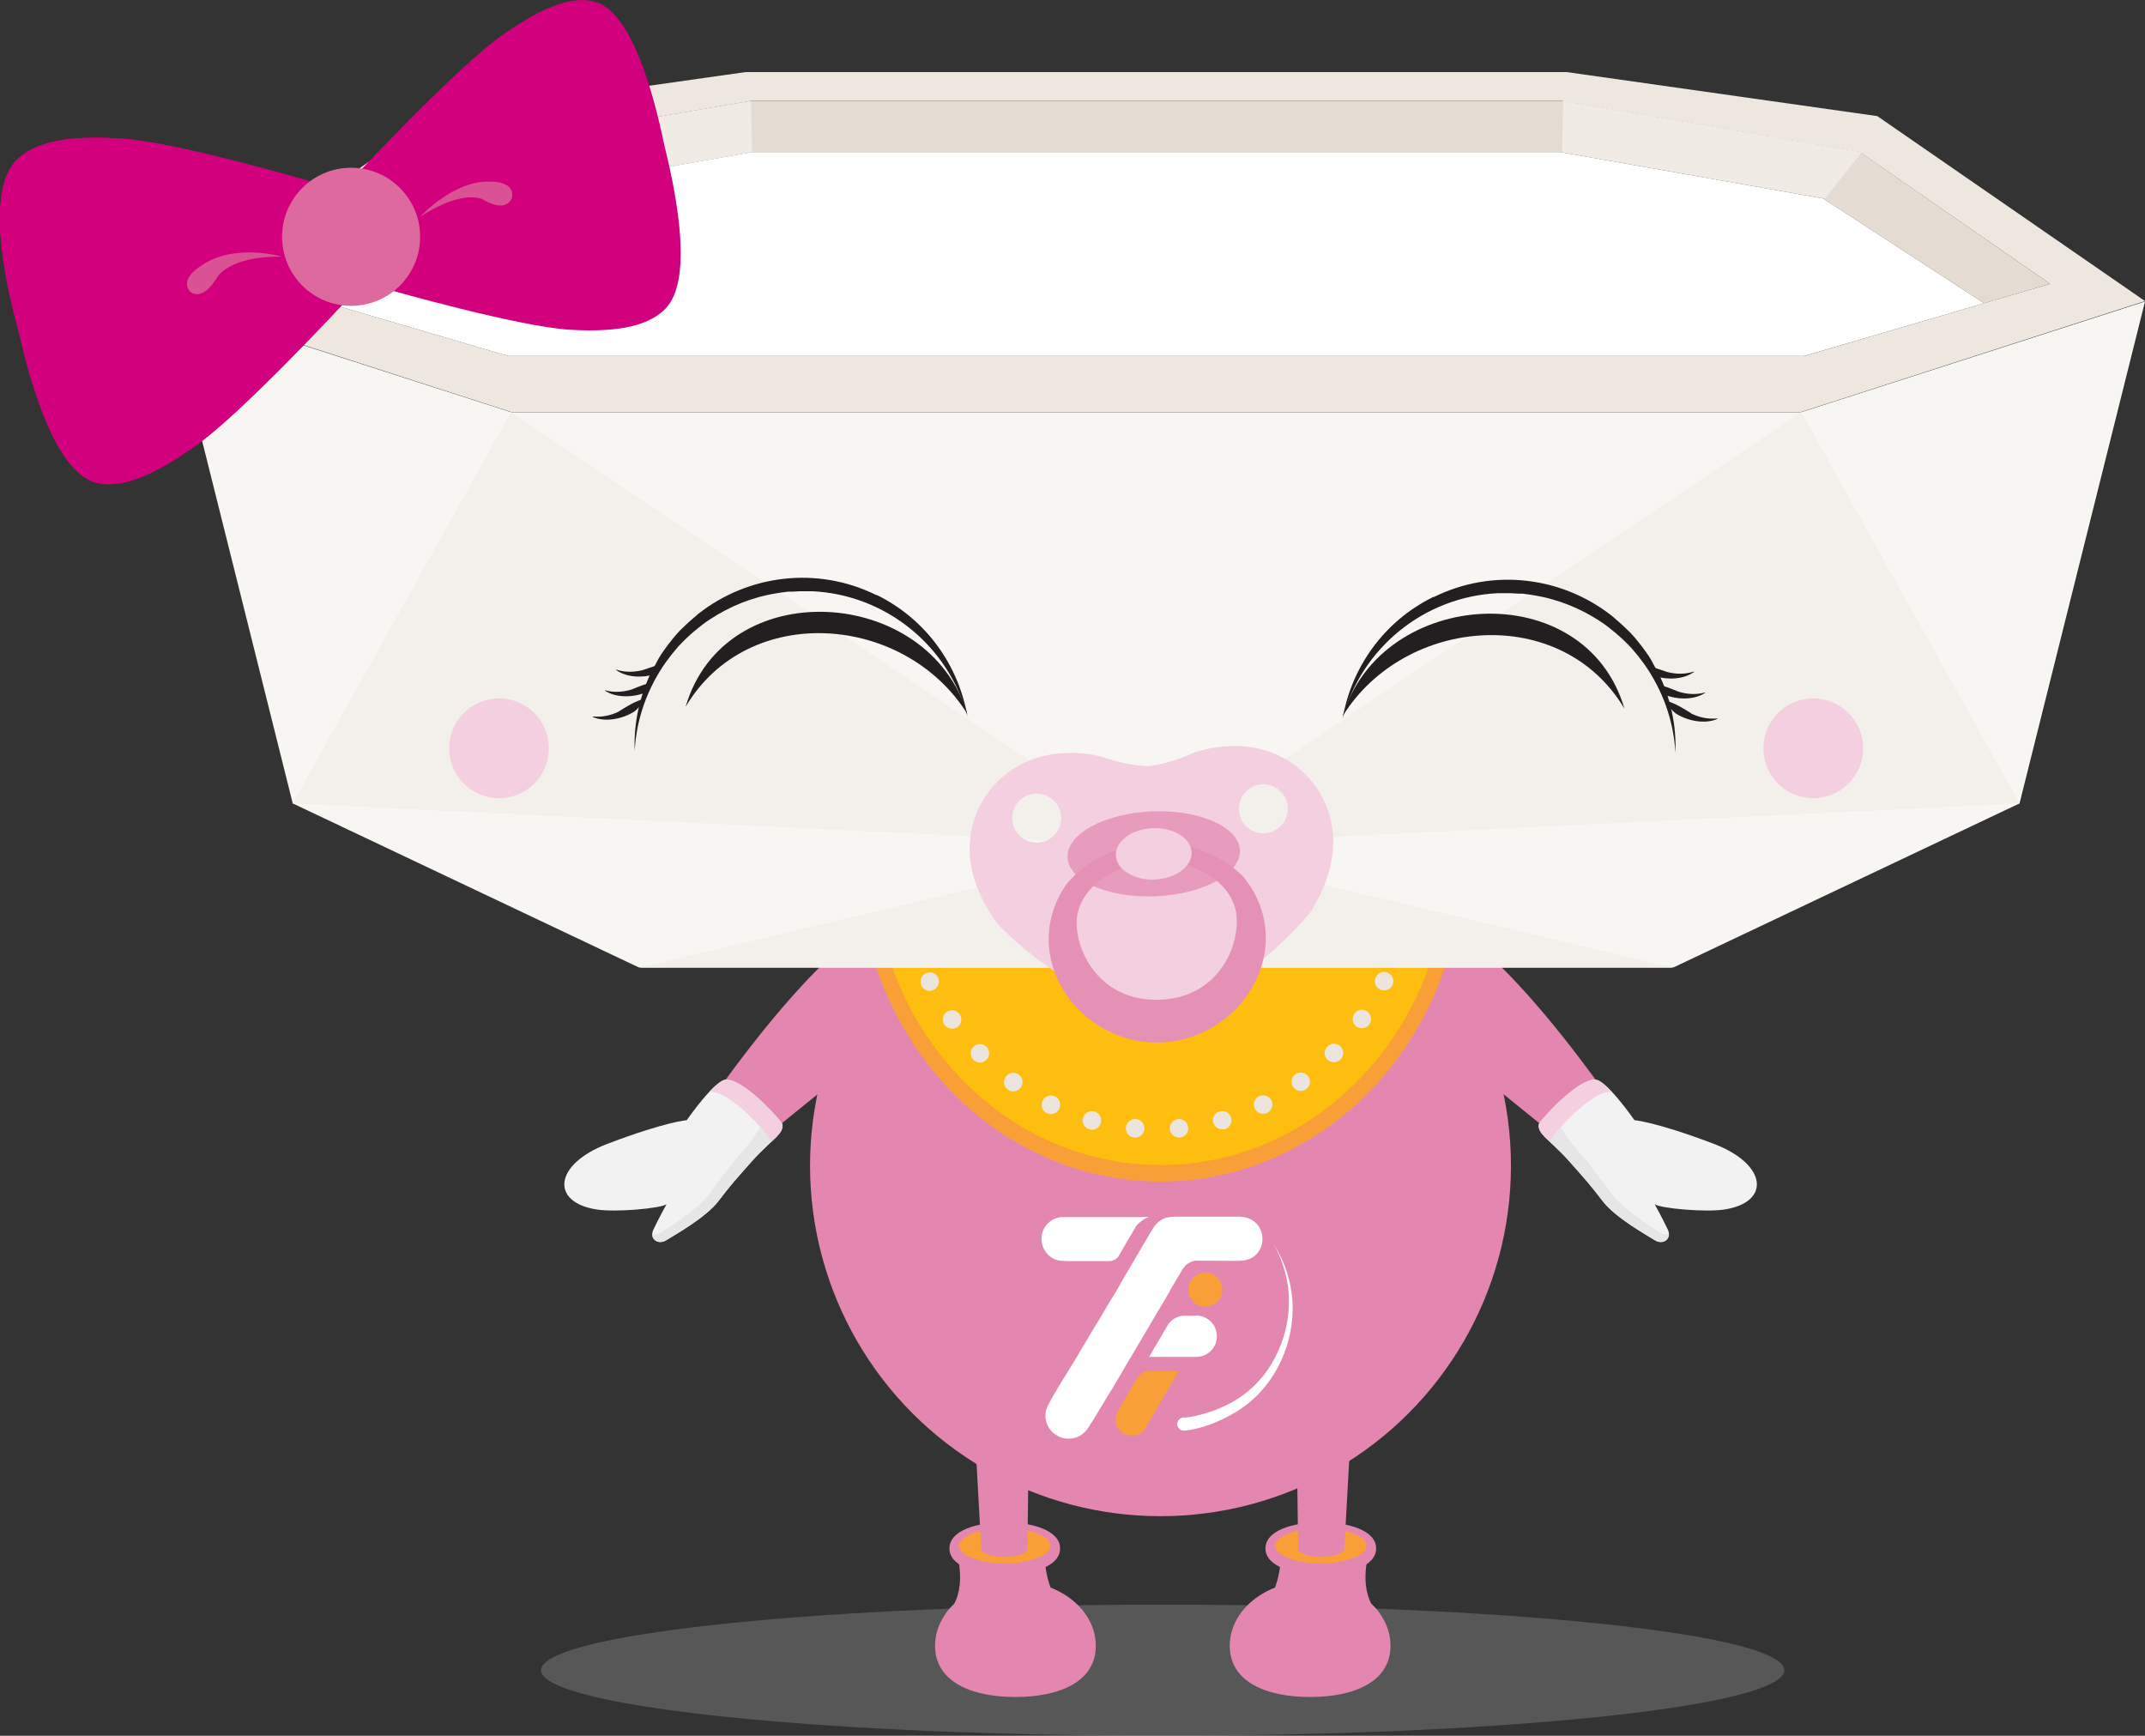 <?xml version="1.0" encoding="UTF-8"?>
<svg xmlns="http://www.w3.org/2000/svg" viewBox="0 0 98.48 79.68">
  <rect x="0" y="0" width="98.48" height="79.68" fill="#333333" stroke="none"/>
  <defs>
    <style>
      .cls-1 {
        fill: #fff;
      }

      .cls-2 {
        fill: #da5293;
      }

      .cls-3 {
        fill: #d2007d;
      }

      .cls-4 {
        fill: #febe10;
      }

      .cls-5 {
        fill: #e4dcd2;
      }

      .cls-6 {
        fill: #e591b6;
      }

      .cls-7 {
        fill: #f8f6f3;
      }

      .cls-8, .cls-9 {
        fill: #f3cfdf;
      }

      .cls-10 {
        fill: #efb3d1;
      }

      .cls-11 {
        fill: #f99f38;
      }

      .cls-12 {
        fill: #e6e6e6;
      }

      .cls-13 {
        fill: #e387b0;
      }

      .cls-14 {
        fill: #f3efea;
      }

      .cls-15 {
        isolation: isolate;
      }

      .cls-15, .cls-16 {
        fill: none;
      }

      .cls-9 {
        mix-blend-mode: multiply;
      }

      .cls-17 {
        fill: #ede7e0;
      }

      .cls-18 {
        fill: #e79bbd;
      }

      .cls-19 {
        fill: #ebe5de;
      }

      .cls-20 {
        fill: #f0ebe5;
      }

      .cls-21 {
        fill: #ababab;
        opacity: .3;
      }

      .cls-22 {
        fill: #dd699f;
      }

      .cls-23 {
        fill: #231f20;
      }

      .cls-24 {
        fill: #f2f2f2;
      }
    </style>
  </defs>
  <g class="cls-15">
    <g id="Layer_2" data-name="Layer 2">
      <g id="_レイヤー_3" data-name="レイヤー 3">
        <g>
          <g>
            <path class="cls-13" d="m64.91,41.51c-1.13-.51-2.5-.25-3.36.73-1.05,1.2-.93,3.03.27,4.08.69.61,1.28-.06,2.12-.21l7.4,5.99c.18.16,1.49.45,1.94-.05.45-.5.9-1.29.72-1.45-4.28-6.06-7.17-8.4-9.08-9.09Z"/>
            <path class="cls-24" d="m75.03,51.42s.98.07,3.66,1.09c2.46.94,2.61,2.68.49,3.01-.88.14-2.95-.05-3.21-.24,0,0,.41.75.6,1.16.21.44-.22.72-.59.49s-1.82-1.04-2.39-1.79c-.58-.76-.78-.97-1.51-1.8-.55-.62-1.03-.99-1.27-1.28-.17-.2-.2-.42-.12-.52.39-.51,1.79-1.98,2.53-1.98.5-.04,1.82,1.86,1.82,1.86Z"/>
            <path class="cls-12" d="m76.26,56.61c-.37-.24-1.72-1.07-2.29-1.83-.58-.76-.73-1.05-1.46-1.87-.55-.62-.85-1.22-1.09-1.5,0,0-.24.28-.24.28-.04.05-.07.09-.1.13-.04.05-.13.18-.2.33.26.27.7.63,1.19,1.19.73.82.93,1.04,1.51,1.8.58.76,2.03,1.56,2.39,1.79.31.2.66.03.64-.3,0,.01-.02.02-.04.03-.07,0-.24,0-.31-.04Z"/>
            <path class="cls-8" d="m73.87,50.12s.08,0,.13,0c-.3-.32-.6-.58-.79-.56-.74,0-2.14,1.47-2.53,1.98-.08.1-.05.32.12.52.09.1.21.22.35.35.08-.14.16-.26.19-.3.39-.51,1.79-1.98,2.53-1.98Z"/>
            <path class="cls-13" d="m41.66,41.51c1.13-.51,2.5-.25,3.36.73,1.05,1.2.93,3.03-.27,4.08-.69.61-1.28-.06-2.12-.21l-7.4,5.99c-.18.16-1.49.45-1.94-.05-.45-.5-.9-1.29-.72-1.45,4.28-6.06,7.17-8.4,9.08-9.09Z"/>
            <path class="cls-24" d="m31.54,51.42s-.98.07-3.66,1.09c-2.46.94-2.61,2.68-.49,3.01.88.14,2.95-.05,3.21-.24,0,0-.41.75-.6,1.16-.21.44.22.72.59.49s1.82-1.04,2.39-1.79.78-.97,1.51-1.8c.55-.62,1.03-.99,1.27-1.28.17-.2.2-.42.12-.52-.39-.51-1.79-1.98-2.53-1.98-.5-.04-1.82,1.86-1.82,1.86Z"/>
            <path class="cls-12" d="m30.3,56.61c.37-.24,1.72-1.07,2.29-1.83.58-.76.73-1.05,1.46-1.87.55-.62.85-1.22,1.09-1.5,0,0,.24.28.24.28.04.05.07.09.1.13.04.05.13.18.2.33-.26.27-.7.63-1.19,1.19-.73.82-.93,1.04-1.51,1.8-.58.76-2.03,1.56-2.39,1.79-.31.2-.66.03-.64-.3,0,.01.02.02.04.03.07,0,.24,0,.31-.04Z"/>
            <path class="cls-8" d="m32.7,50.12s-.08,0-.13,0c.3-.32.6-.58.79-.56.74,0,2.14,1.47,2.53,1.98.08.1.05.32-.12.52-.09.1-.21.22-.35.35-.08-.14-.16-.26-.19-.3-.39-.51-1.79-1.98-2.53-1.98Z"/>
            <ellipse class="cls-21" cx="53.38" cy="76.67" rx="28.54" ry="3.01"/>
            <g>
              <path class="cls-13" d="m43.27,74.74c0-.54.2-.8.52-1.08.62-1.13.05-2.66.05-2.66l4.11.07s-.08,2.39,1.2,2.82c-.95,1.2-2.3,1.3-2.94,2.68-.44-.29-.86-.25-1.26-.32-.12,0-.24-.02-.36-.04,0,0-.02,0-.03,0h0c-.75-.17-1.3-.76-1.3-1.46Z"/>
              <path class="cls-16" d="m46.13,72.28c-1.26,0-2.54-.37-2.54-1.2,0-.83,1.27-1.2,2.54-1.2,1.26,0,2.54.37,2.54,1.2,0,.83-1.27,1.2-2.54,1.2Z"/>
              <ellipse class="cls-16" cx="46.13" cy="70.96" rx="2.1" ry=".8"/>
              <path class="cls-13" d="m50.31,75.55c0,1.64-1.65,2.35-3.69,2.35-2.04,0-3.69-.71-3.69-2.35,0-1.64,1.65-2.97,3.69-2.97,2.04,0,3.69,1.33,3.69,2.97Z"/>
              <path class="cls-13" d="m46.13,72.28c-1.26,0-2.54-.37-2.54-1.2,0-.83,1.27-1.2,2.54-1.2,1.26,0,2.54.37,2.54,1.2,0,.83-1.27,1.2-2.54,1.2Z"/>
              <ellipse class="cls-11" cx="46.13" cy="70.96" rx="2.1" ry=".8"/>
            </g>
            <path class="cls-13" d="m47.24,63.82h-2.59l.4,7.27c0,.21.47.38,1.06.38s1.06-.17,1.06-.38l.07-5.45v-1.82Z"/>
            <g>
              <path class="cls-13" d="m63.5,74.74c0-.54-.2-.8-.52-1.08-.62-1.13-.05-2.66-.05-2.66l-4.11.07s.08,2.39-1.2,2.82c.95,1.2,2.3,1.3,2.94,2.68.44-.29.86-.25,1.26-.32.12,0,.24-.02.36-.04,0,0,.02,0,.03,0h0c.75-.17,1.3-.76,1.3-1.46Z"/>
              <path class="cls-16" d="m58.1,71.08c0-.83,1.27-1.2,2.54-1.2s2.54.37,2.54,1.2c0,.83-1.27,1.2-2.54,1.2-1.26,0-2.54-.37-2.54-1.2Z"/>
              <ellipse class="cls-16" cx="60.64" cy="70.96" rx="2.1" ry=".8"/>
              <path class="cls-13" d="m56.46,75.55c0,1.64,1.65,2.35,3.69,2.35s3.69-.71,3.69-2.35c0-1.64-1.65-2.97-3.69-2.97-2.04,0-3.69,1.33-3.69,2.97Z"/>
              <path class="cls-13" d="m58.1,71.08c0-.83,1.27-1.2,2.54-1.2s2.54.37,2.54,1.2c0,.83-1.27,1.2-2.54,1.2-1.26,0-2.54-.37-2.54-1.2Z"/>
              <ellipse class="cls-11" cx="60.64" cy="70.96" rx="2.1" ry=".8"/>
            </g>
            <path class="cls-13" d="m59.53,63.82h2.59s-.4,7.27-.4,7.27c0,.21-.47.38-1.06.38s-1.06-.17-1.06-.38l-.07-5.45v-1.82Z"/>
            <circle class="cls-13" cx="53.28" cy="53.51" r="16.09"/>
            <g>
              <ellipse class="cls-11" cx="53.28" cy="39.28" rx="13.9" ry="14.96"/>
              <ellipse class="cls-4" cx="53.28" cy="39.28" rx="13.2" ry="14.2"/>
              <path class="cls-19" d="m52.08,52.22h0c-.24-.02-.41-.23-.39-.46h0c.02-.24.23-.41.46-.39h0c.24.02.41.23.39.46h0c-.02.23-.21.39-.43.39h-.03Zm1.63-.39c-.02-.23.15-.44.38-.46h0c.24-.02.44.15.46.38h0c.03.24-.15.45-.38.47h-.04c-.22,0-.4-.17-.42-.39Zm-3.69.01h0c-.23-.06-.36-.3-.3-.52h0c.07-.23.3-.36.53-.3h0c.22.07.36.3.29.53h0c-.05.18-.22.31-.41.31h0s-.08-.01-.11-.02Zm5.68-.3c-.06-.22.07-.46.3-.52h0c.22-.07.46.06.52.29h0c.07.23-.07.46-.29.53h0s-.08,0-.12,0h0c-.18,0-.35-.12-.41-.31Zm-7.64-.44h0c-.21-.11-.3-.36-.19-.57h0c.1-.22.35-.3.57-.2h0c.21.1.29.36.19.57h0c-.07.15-.23.24-.38.24h0c-.07,0-.13,0-.19-.04Zm9.55-.21c-.1-.21-.02-.47.2-.57h0c.21-.1.46-.01.57.2h0c.1.21,0,.46-.2.56h0c-.06.04-.12.05-.19.05h0c-.15,0-.3-.09-.38-.24Zm-11.34-.88h0c-.19-.13-.23-.4-.09-.59h0c.14-.19.4-.23.59-.09h0c.19.14.23.4.1.59h0c-.09.12-.22.18-.35.18h0c-.09,0-.17-.03-.25-.09Zm13.11-.1c-.14-.19-.1-.46.09-.59h0c.19-.14.45-.1.59.09h0c.14.19.1.45-.09.59h0c-.08.06-.16.08-.25.08h0c-.13,0-.26-.06-.34-.17Zm-14.69-1.26c-.16-.17-.16-.44,0-.6h0c.17-.17.44-.16.6,0h0c.17.17.16.44,0,.6h0c-.09.09-.19.13-.3.13h0c-.11,0-.22-.05-.31-.13Zm16.25-.01c-.16-.16-.17-.43,0-.6h0c.16-.17.43-.17.6-.01h0c.17.16.17.43.01.6h0c-.09.09-.2.13-.31.13h0c-.11,0-.21-.04-.3-.12Zm-17.58-1.6c-.13-.19-.09-.46.11-.59h0c.19-.13.45-.09.59.11h0c.13.19.09.45-.1.59h0c-.08.05-.16.07-.25.07h0c-.13,0-.26-.06-.35-.18Zm18.92.09c-.19-.14-.24-.4-.1-.59h0c.13-.2.4-.25.59-.11h0c.19.13.24.4.1.59h0c-.08.12-.21.18-.35.18h0c-.08,0-.16-.02-.24-.07Zm-19.97-1.88c-.11-.21-.02-.47.19-.57h0c.21-.1.47-.02.57.19h0c.1.22,0,.47-.2.57h0c-.06.03-.12.05-.18.05h0c-.16,0-.31-.09-.38-.24Zm21.05.17c-.21-.1-.3-.36-.19-.57h0c.1-.21.35-.3.56-.19h0c.21.1.3.35.2.56h0c-.07.16-.23.24-.38.24h0c-.07,0-.13-.01-.19-.04Zm-21.82-2.11h0c-.07-.22.05-.46.28-.53h0c.22-.07.46.05.53.28h0c.07.22-.06.46-.28.53h0s-.08.02-.13.02h0c-.18,0-.34-.12-.4-.3Zm22.62.26c-.22-.07-.35-.31-.28-.53h0c.07-.23.31-.35.53-.29h0c.22.07.35.31.28.54h0c-.05.18-.22.3-.4.3h0s-.09-.01-.13-.02Zm-23.08-2.29c-.04-.23.12-.45.35-.48h0c.24-.04.45.12.49.36h0c.03.23-.13.44-.36.48h-.07c-.2,0-.38-.15-.41-.36Zm23.59.33c-.23-.03-.39-.25-.36-.48h0c.03-.23.25-.39.48-.36h0c.24.04.4.25.36.49h0c-.03.21-.21.36-.42.36h0s-.04,0-.06,0Zm-23.75-2.4h0c0-.24.19-.43.42-.43h0c.24,0,.43.19.43.43h0c0,.23-.19.42-.43.42h0c-.23,0-.42-.19-.42-.42Zm23.53-.03s0-.02.01-.02h0s-.01-.02-.01-.03h0c0-.23.19-.42.43-.42h0c.23-.01.42.18.42.42h0v.03h0v.02h0c0,.24-.19.43-.42.43h0c-.24,0-.43-.19-.43-.43Zm-23.02-1.56c-.24-.04-.4-.25-.36-.49h0c.03-.23.25-.39.48-.36h0c.23.04.39.26.36.49h0c-.03.21-.21.36-.42.36h-.06Zm22.87-.44c-.03-.23.13-.45.36-.48h0c.23-.04.45.12.49.35h0c.03.24-.13.45-.36.49h-.07c-.2,0-.39-.15-.42-.36Zm-22.49-1.55c-.23-.06-.36-.3-.29-.53h0c.07-.22.31-.35.53-.28h0c.23.07.36.31.29.53h0c-.06.18-.23.3-.41.3h0s-.08,0-.12-.02Zm22.06-.35h0c-.07-.22.06-.46.28-.53h0c.23-.07.47.05.54.28h0c.07.22-.06.46-.28.53h0s-.09.02-.13.02h0c-.18,0-.35-.12-.4-.3Zm-21.39-1.55c-.21-.1-.3-.36-.2-.57h0c.1-.21.36-.3.57-.19h0c.21.1.3.35.2.56h0c-.08.16-.23.24-.39.24h0c-.06,0-.12-.01-.18-.04Zm20.66-.26h0c-.1-.21,0-.47.2-.57h0c.21-.11.46-.02.57.19h0c.1.21.01.47-.2.57h0c-.06.03-.12.04-.19.04h0c-.15,0-.3-.08-.38-.23Zm-19.7-1.52c-.19-.13-.24-.4-.11-.59h0c.14-.19.4-.24.6-.1h0c.19.13.24.39.1.59h0c-.08.12-.21.18-.35.18h0c-.08,0-.17-.03-.24-.08Zm18.71-.16c-.14-.19-.09-.46.1-.59h0c.19-.14.46-.09.59.1h0c.14.19.09.45-.1.59h0c-.07.05-.16.08-.24.08h0c-.14,0-.27-.06-.35-.18Zm-17.48-1.44c-.17-.16-.17-.43-.01-.6h0c.16-.17.43-.17.6-.01h0c.17.16.17.43,0,.6h0c-.08.09-.19.13-.3.13h0c-.11,0-.22-.04-.3-.12Zm16.23-.06c-.16-.17-.16-.44,0-.6h0c.17-.17.44-.16.6,0h0c.16.17.16.44,0,.61h0c-.08.08-.19.12-.29.12h0c-.11,0-.22-.04-.31-.13Zm-14.76-1.32c-.14-.19-.1-.45.09-.59h0c.19-.14.46-.1.6.09h0c.14.19.09.45-.09.59h0c-.08.06-.17.08-.26.08h0c-.13,0-.26-.06-.34-.17Zm13.29.05c-.19-.14-.23-.4-.09-.59h0c.13-.19.4-.24.59-.1h0c.19.14.23.41.09.6h0c-.08.11-.21.17-.34.17h0c-.09,0-.17-.02-.25-.08Zm-11.61-1.16c-.1-.21-.01-.47.2-.57h0c.21-.1.46-.02.57.19h0c.1.21,0,.47-.2.57h0c-.06.03-.12.05-.18.05h0c-.16,0-.31-.09-.39-.24Zm9.95.16c-.22-.1-.3-.36-.2-.57h0c.1-.21.36-.3.57-.19h0c.21.1.3.35.19.56h0c-.07.16-.22.24-.38.24h0c-.06,0-.13,0-.18-.04Zm-8.09-.96c-.07-.22.06-.46.29-.52h0c.23-.07.46.06.52.29h0c.07.22-.06.46-.29.52h0s-.08.02-.11.02h0c-.19,0-.36-.12-.41-.31Zm6.27.27h0c-.22-.06-.36-.29-.29-.52h0c.06-.23.29-.36.52-.3h0c.23.07.36.3.3.53h0c-.06.19-.23.31-.42.31h0s-.07,0-.11-.02Zm-4.31-.72c-.02-.23.15-.44.39-.46h0c.23-.02.44.15.46.38h0c.02.24-.15.44-.38.46h0s-.03.01-.04.01h0c-.22,0-.41-.17-.43-.39Zm2.4.38c-.23-.02-.4-.23-.38-.46h0c.02-.24.23-.41.46-.39h0c.23.02.41.23.39.46h0c-.02.22-.21.39-.43.39h-.04Z"/>
            </g>
            <g>
              <path class="cls-1" d="m54.91,60.4s-.04,0-.05,0h0s-.45,0-.45,0h-.02s-.05,0-.07,0c0,0-.02,0-.03,0-.28.03-.52.19-.67.41,0,0,0,0,0,0l-.05.09-.04.07-.21.36-.29.49-.27.47h.32s1.32,0,1.32,0h.47s0,0,0,0c.02,0,.03,0,.05,0,.53,0,.95-.43.95-.95,0-.53-.43-.95-.95-.95Z"/>
              <path class="cls-1" d="m52.42,55.87h-.9s-.75,0-.75,0h-.63s-.18,0-.18,0h-.87s-.17,0-.17,0h-.21s0,0,0,0c-.44.05-.81.39-.88.83-.1.59.34,1.16.94,1.18h0c.09,0,.17.01.26.01.26,0,.52,0,.79,0h.16s.95,0,.95,0c.07,0,.13-.01.19-.04.09-.03.16-.09.22-.16l.04-.07.03-.05s.29-.5.29-.5c0,0,.25-.42.25-.42,0,0,.22-.38.22-.38.06-.07.13-.14.21-.2.11-.09.23-.16.36-.21h-.32Z"/>
              <path class="cls-1" d="m57.96,56.92c0,.28-.13.52-.32.7-.22.2-.48.25-.75.26-.05,0-.11,0-.16,0h0s-1.66-.01-1.66-.01c-.02,0-.05,0-.07,0-.02,0-.04,0-.06,0-.02,0-.03,0-.05,0,0,0,0,0,0,0,0,0,0,0,0,0-.02,0-.04,0-.06.01-.05.01-.1.03-.15.05,0,0-.02,0-.03.01-.05.03-.1.06-.15.09-.01,0-.03.02-.04.03-.01.01-.03.02-.04.04h0s-.02.03-.03.04c-.02.02-.04.05-.06.07-.03.04-.06.08-.08.12-.01.02-.02.03-.03.05,0,.01-.01.03-.02.04l-.49.83v.02s-1.84,3.11-1.84,3.11c-.04.06-.08.12-.11.18,0,.01-.01.02-.02.04-.16.27-.32.55-.48.82-.3.51-.35.56-.65,1.07-.09.15-.18.3-.27.45-.07.11-.14.23-.21.34-.04.06-.08.11-.11.17-.03.05-.06.11-.1.16-.07.09-.16.17-.25.24-.19.13-.42.2-.65.19-.13,0-.26-.03-.37-.08-.07-.04-.14-.08-.21-.12-.28-.2-.46-.53-.44-.9,0-.13.03-.26.09-.37.41-.82.94-1.58,1.4-2.37.35-.59.7-1.18,1.06-1.77.07-.11.13-.22.2-.34.11-.19.22-.37.34-.56.19-.3.36-.62.54-.93.17-.28.33-.57.5-.85.06-.1.11-.19.17-.29.18-.3.35-.6.53-.9.14-.25.31-.48.56-.6.06-.03.13-.06.2-.07.17-.04.34-.04.51-.04.16,0,.32,0,.48,0,.17,0,.33,0,.5,0h0s.78,0,.78,0c.29,0,.58.01.88,0,.36-.02.71.06.96.33.04.04.07.09.1.13.11.17.17.38.16.58Z"/>
              <g>
                <path class="cls-11" d="m52.77,62.92s-.03,0-.04,0c-.02,0-.03,0-.04,0,0,0,0,0,0,0-.02,0-.03,0-.04.01-.04.01-.08.02-.11.04,0,0-.01,0-.02.01-.04.02-.08.04-.11.07-.01,0-.02.02-.03.02-.01,0-.02.02-.03.03l-.03.03c-.18.18-.27.42-.4.63-.15.25-.3.5-.44.75-.11.19-.26.4-.26.63,0,0,0,.02,0,.03,0,.26.14.49.34.62.08.05.17.09.27.1.03,0,.06,0,.09,0h.05s.02,0,.03,0c.01,0,.02,0,.03,0,0,0,0,0,0,0,.01,0,.02,0,.03,0,0,0,.01,0,.02,0,.01,0,.03,0,.04,0,0,0,.01,0,.02,0,0,0,.02,0,.03,0,.06-.02.12-.04.17-.08,0,0,.02-.01.02-.02,0,0,.02-.01.03-.02.14-.1.22-.25.3-.4.23-.39.2-.33.42-.71l.7-1.19.22-.38.08-.14h0v-.02h-1.28s-.04,0-.05,0Z"/>
                <path class="cls-11" d="m55.34,58.42c-.43,0-.78.35-.78.78s.35.78.78.78.78-.35.78-.78-.35-.78-.78-.78Z"/>
              </g>
              <path class="cls-1" d="m54.34,65.07c.2,0,.41-.04.62-.09.21-.05.42-.11.63-.18.41-.14.82-.33,1.19-.56.74-.46,1.35-1.13,1.76-1.92.41-.79.64-1.68.64-2.58,0-.9-.25-1.8-.68-2.6.48.78.78,1.67.84,2.6.05.93-.13,1.87-.52,2.72-.39.85-1,1.62-1.78,2.16-.39.28-.81.49-1.25.68-.22.09-.44.17-.68.23-.23.07-.47.12-.73.14-.17.02-.31-.11-.33-.27-.02-.17.11-.31.27-.33,0,0,.01,0,.02,0h0Z"/>
            </g>
            <g>
              <g>
                <g>
                  <polygon class="cls-7" points="53.07 38.8 29.37 44.41 50.62 44.41 53.07 44.41 76.79 44.41 53.09 38.8 53.07 38.85 53.07 38.8"/>
                  <polygon class="cls-7" points="82.7 18.92 23.46 18.92 7.68 13.84 13.44 36.88 29.33 44.41 76.83 44.41 92.72 36.88 98.48 13.84 82.7 18.92"/>
                </g>
                <polygon class="cls-14" points="13.44 36.88 53.07 38.8 23.46 18.92 13.44 36.88"/>
                <polygon class="cls-14" points="53.09 38.8 53.07 38.85 53.07 38.8 29.37 44.41 50.62 44.41 53.07 44.41 76.79 44.41 53.09 38.8"/>
                <polygon class="cls-14" points="92.72 36.88 53.09 38.8 82.7 18.92 92.72 36.88"/>
                <g>
                  <path class="cls-17" d="m86.19,5.33l-14.25-2.02h-37.72l-14.25,2.02L7.68,13.82l15.78,5.09h59.24l15.78-5.09-12.29-8.49Zm4.9,8.59l-8.25,2.42H23.33l-8.25-2.42h0s-3.04-.89-3.04-.89l8.73-6.05,13.71-2.35h37.2l13.71,2.35,8.73,6.05-3.04.89h0Z"/>
                  <polygon class="cls-5" points="85.4 6.98 71.68 4.63 53.07 4.63 51.24 4.63 34.48 4.63 20.77 6.98 12.04 13.03 15.08 13.92 22.46 9.11 34.53 6.98 49.51 6.98 53.07 6.98 71.63 6.98 83.7 9.11 91.09 13.92 94.12 13.03 85.4 6.98"/>
                  <polygon class="cls-1" points="83.7 9.11 71.63 6.98 56.12 6.98 53.09 6.98 34.53 6.98 22.46 9.11 15.08 13.92 23.33 16.34 53.09 16.34 56.12 16.34 82.83 16.34 91.09 13.92 83.7 9.11"/>
                </g>
                <polygon class="cls-20" points="20.77 6.98 22.46 9.11 34.53 6.98 34.48 4.63 20.77 6.98"/>
                <polygon class="cls-20" points="85.48 6.98 83.79 9.11 71.71 6.98 71.77 4.63 85.48 6.98"/>
              </g>
              <g>
                <g>
                  <path class="cls-3" d="m17.11,10.59l-.54-2.79s4.47-4.77,6.49-6.19C25.07.2,26.39-.2,27.35.09c1.61.48,2.62,4,3.16,6.62h0c.64,2.58,1.26,6.17.06,7.44-.71.75-2.02,1.12-4.36.99-2.36-.13-8.32-1.83-8.32-1.83l-.77-2.71h0Z"/>
                  <path class="cls-3" d="m15.24,11.13l-.78-2.74s-6.23-1.84-8.8-2.02c-2.6-.19-4.08.17-4.89.97-1.37,1.35-.65,5.22.11,7.96h0c.63,2.77,1.78,6.45,3.58,6.87,1.05.24,2.49-.24,4.63-1.79,2.12-1.53,6.69-6.46,6.69-6.46l-.54-2.79h0Z"/>
                  <path class="cls-3" d="m15.24,11.13l-.78-2.74s-6.23-1.84-8.8-2.02c-2.6-.19-4.08.17-4.89.97-1.37,1.35-.65,5.22.11,7.96h0c.63,2.77,1.78,6.45,3.58,6.87,1.05.24,2.49-.24,4.63-1.79,2.12-1.53,6.69-6.46,6.69-6.46l-.54-2.79h0Z"/>
                  <path class="cls-2" d="m19.31,9.93s1.54-1.68,3.22-1.59c0,0,1.1-.05.98.72,0,0-.19.77-1.33.1,0,0-.85-.52-2.86.77Z"/>
                  <path class="cls-2" d="m12.94,11.78s-2.16-.63-3.66.39c0,0-1.05.58-.57,1.2,0,0,.53.58,1.28-.67,0,0,.54-.95,2.95-.92Z"/>
                </g>
                <circle class="cls-22" cx="16.12" cy="10.87" r="3.17"/>
              </g>
              <g>
                <circle class="cls-9" cx="22.91" cy="34.35" r="2.29"/>
                <circle class="cls-9" cx="83.25" cy="34.35" r="2.29"/>
                <circle class="cls-16" cx="35.89" cy="31.07" r="7.32"/>
                <circle class="cls-16" cx="70.3" cy="31.07" r="7.32"/>
                <ellipse class="cls-10" cx="53" cy="40.56" rx="1.74" ry="1.18"/>
                <g>
                  <path class="cls-8" d="m59.75,35.38c-2.12-1.91-4.93-.83-4.93-.83-.82.37-1.51.55-2.11.62-.6-.02-1.31-.15-2.16-.44,0,0-2.89-.84-4.84,1.24,0,0-2.75,2.59.1,6.45,0,0,3.54,3.85,7.36,3.82,3.81-.28,7.02-4.41,7.02-4.41,2.53-4.09-.43-6.44-.43-6.44Zm-12.11,3.3c-.62.03-1.15-.46-1.17-1.08s.46-1.15,1.08-1.17,1.15.46,1.17,1.08-.46,1.15-1.08,1.17Zm10.41-.43c-.62.03-1.15-.46-1.17-1.08s.46-1.15,1.08-1.17,1.15.46,1.17,1.08-.46,1.15-1.08,1.17Z"/>
                  <ellipse class="cls-18" cx="52.97" cy="39.2" rx="3.96" ry="1.95" transform="translate(-1.57 2.21) rotate(-2.36)"/>
                  <path class="cls-6" d="m53.33,47.85c2.75-.11,4.89-2.46,4.78-4.98-.04-1.01-.44-1.93-1.07-2.67-1.01-.98-2.48-1.57-4.09-1.5s-3.02.77-3.95,1.84c-.57.78-.89,1.73-.85,2.74.1,2.53,2.43,4.69,5.18,4.57Zm-.34-8.3c2.03-.08,3.72,1.08,3.79,2.6s-.99,3.63-3.49,3.74c-2.59.11-3.79-1.91-3.86-3.43-.06-1.52,1.53-2.82,3.56-2.9Z"/>
                  <ellipse class="cls-8" cx="52.97" cy="39.2" rx="1.74" ry="1.18" transform="translate(-1.57 2.21) rotate(-2.36)"/>
                </g>
              </g>
            </g>
          </g>
          <g>
            <g>
              <path class="cls-23" d="m28.42,32.65c.36-.22.68-.43,1.1-.56.02,0,.03.01.03.03-.09.22-.24.39-.41.53-.53.35-1.35.52-1.93.26,0-.01.01-.02.02-.02.42.04.82-.05,1.19-.23Z"/>
              <path class="cls-23" d="m27.77,31.7s.01-.02.02-.01c.4.11.82.08,1.21-.04.32-.13.61-.25.94-.33-.04.06-.08.12-.12.18-.04.08-.08.17-.11.26-.58.26-1.41.3-1.94-.06Z"/>
              <path class="cls-23" d="m28.28,30.75s.01-.02.02-.01c.4.13.81.12,1.21.02.21-.07.4-.14.6-.2.08.02.17.03.25.03-.1.11-.2.23-.29.36-.58.18-1.32.15-1.79-.2Z"/>
            </g>
            <path class="cls-23" d="m40.24,27.32c-2.75-1.36-5.91-.92-8.17.85-.26.23-.37.3-.85.77-.19.2-.36.41-.53.63-.28.38-.39.52-.59.92-.06.1-.12.2-.17.3-.58,1.18-.84,2.44-.79,3.67.08-1.49.6-2.88,1.42-4.05.18-.25.37-.49.57-.72.23-.25.48-.49.74-.71.23-.19.46-.38.71-.54.91-.6,1.95-1.03,3.09-1.21.12-.02.24-.04.36-.05.04,0,.09-.02.13-.02.06,0,.13,0,.19,0,.13,0,.26-.02.39-.02.16,0,.32,0,.49,0,.02,0,.04,0,.06,0,3.38.16,6.27,2.51,7.13,5.77-.4-2.34-1.87-4.47-4.17-5.6Z"/>
            <path class="cls-23" d="m44.41,32.77c-2.86-4.58-10.05-5.17-12.93-.33,1.79-6.14,11.15-5.57,12.93.33h0Z"/>
          </g>
          <g>
            <g>
              <path class="cls-23" d="m77.64,32.74c-.36-.22-.68-.43-1.1-.56-.02,0-.03.01-.03.03.09.22.24.39.41.53.53.35,1.35.52,1.93.26,0-.01-.01-.02-.02-.02-.42.04-.82-.05-1.19-.23Z"/>
              <path class="cls-23" d="m78.29,31.8s-.01-.02-.02-.01c-.4.11-.82.08-1.21-.04-.32-.13-.61-.25-.94-.33.04.06.08.12.12.18.04.08.08.17.11.26.58.26,1.41.3,1.94-.06Z"/>
              <path class="cls-23" d="m77.78,30.84s-.01-.02-.02-.01c-.4.13-.81.12-1.21.02-.21-.07-.4-.14-.6-.2-.08.02-.17.03-.25.03.1.11.2.23.29.36.58.18,1.32.15,1.79-.2Z"/>
            </g>
            <path class="cls-23" d="m65.82,27.41c2.75-1.36,5.91-.92,8.17.85.26.23.37.3.85.77.19.2.36.41.53.63.28.38.39.52.59.92.06.1.12.2.17.3.58,1.18.84,2.44.79,3.67-.08-1.49-.6-2.88-1.42-4.05-.18-.25-.37-.49-.57-.72-.23-.25-.48-.49-.74-.71-.23-.19-.46-.38-.71-.54-.91-.6-1.95-1.03-3.09-1.21-.12-.02-.24-.04-.36-.05-.04,0-.09-.02-.13-.02-.06,0-.13,0-.19,0-.13,0-.26-.02-.39-.02-.16,0-.32,0-.49,0-.02,0-.04,0-.06,0-3.38.16-6.27,2.51-7.13,5.77.4-2.34,1.87-4.47,4.17-5.6Z"/>
            <path class="cls-23" d="m61.65,32.86c1.78-5.91,11.14-6.47,12.93-.33-2.88-4.84-10.07-4.25-12.93.33h0Z"/>
          </g>
        </g>
      </g>
    </g>
  </g>
</svg>